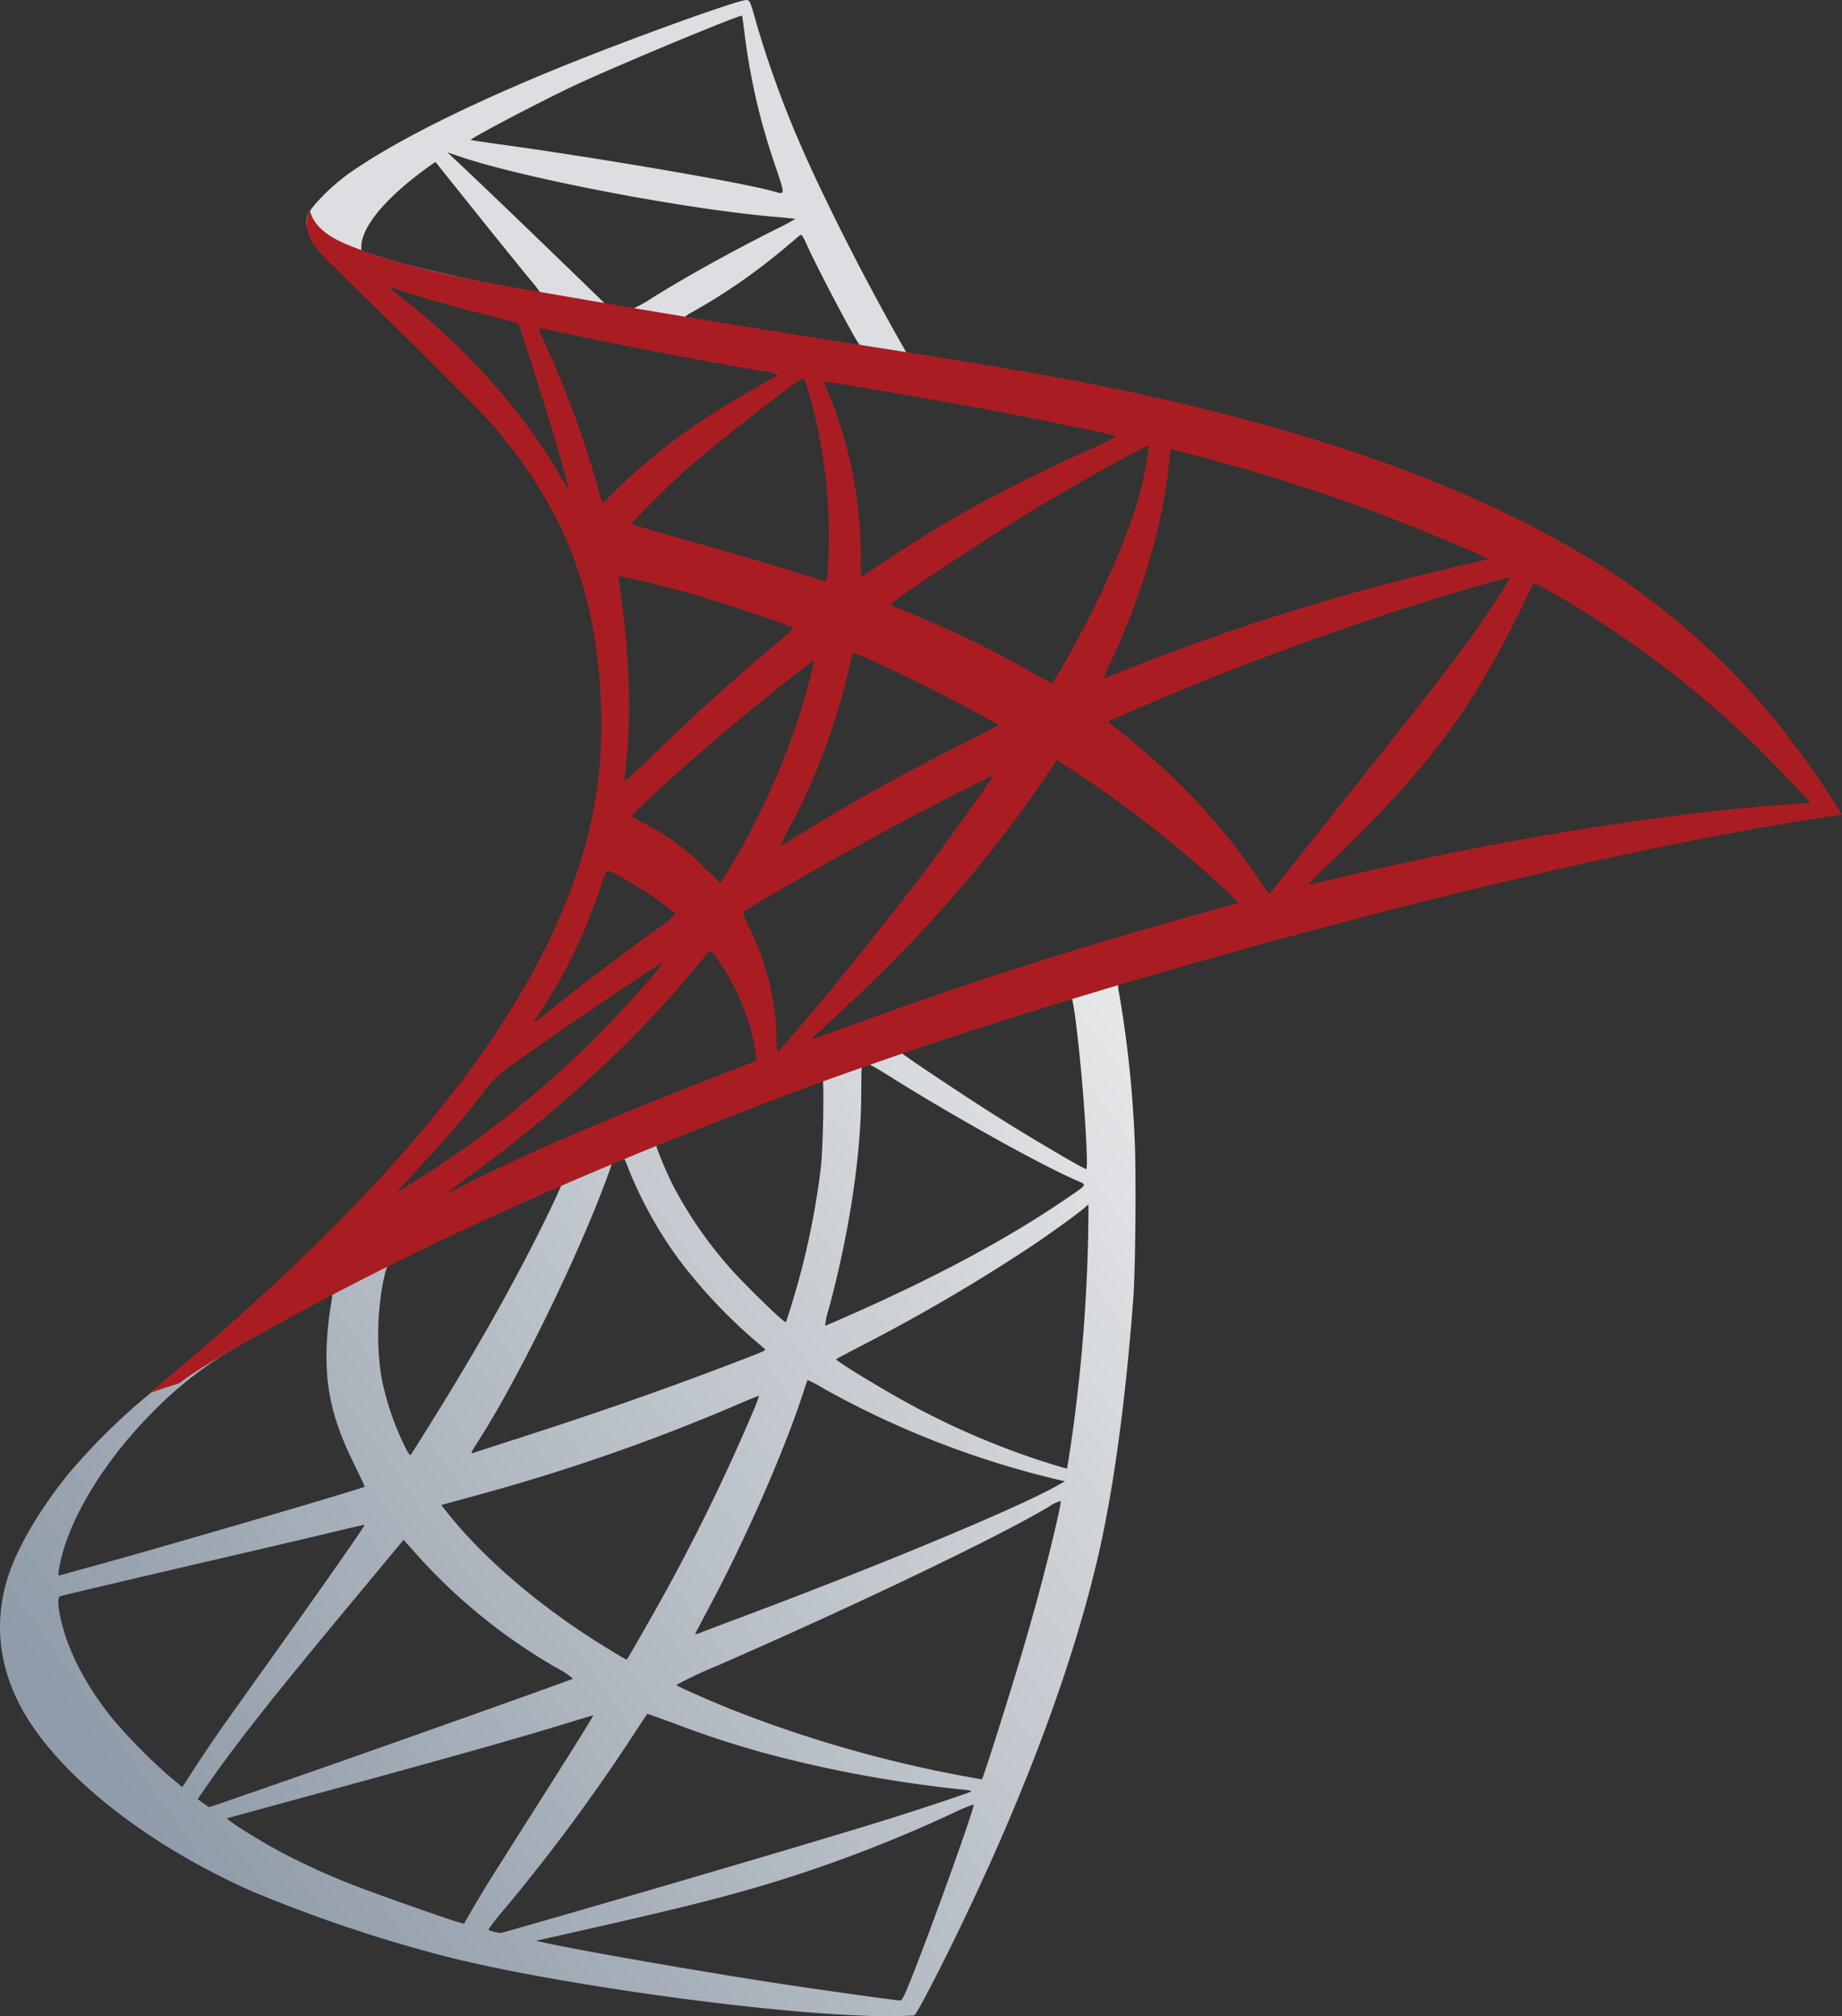 <svg xmlns="http://www.w3.org/2000/svg" xmlns:xlink="http://www.w3.org/1999/xlink" width="343.638" height="376.1" viewBox="0 0 343.638 376.1">
  <rect x="0" y="0" width="343.638" height="376.1" fill="#333333" stroke="none"/>
  <defs>
    <linearGradient id="linear-gradient" x1="-1.3" y1="-1.396" x2="-0.291" y2="-2.047" gradientUnits="objectBoundingBox">
      <stop offset="0" stop-color="#909ca9"/>
      <stop offset="1" stop-color="#ededee"/>
    </linearGradient>
    <linearGradient id="linear-gradient-2" x1="-3.045" y1="-8.339" x2="-1.552" y2="-8.339" gradientUnits="objectBoundingBox">
      <stop offset="0" stop-color="#939fab"/>
      <stop offset="1" stop-color="#dcdee1"/>
    </linearGradient>
    <radialGradient id="radial-gradient" cx="114.165" cy="-85.606" r="219.674" gradientTransform="matrix(-0.691, -0.104, 0.209, -1.379, 106.013, -497)" gradientUnits="userSpaceOnUse">
      <stop offset="0" stop-color="#ee352c"/>
      <stop offset="1" stop-color="#a91d22"/>
    </radialGradient>
  </defs>
  <g id="layer1-2" transform="translate(-50.077 -87.371)">
    <path id="path3639" d="M267.023,262.961l-75.343,24.57-65.5,28.931-18.35,4.85q-6.978,6.633-14.847,13.489c-5.78,5.029-11.215,9.587-15.347,12.881a116.917,116.917,0,0,0-14.942,14.811c-5.2,6.477-9.273,13.384-11.022,18.7-3.148,9.557-1.614,19.236,4.456,28.169,7.755,11.411,23.192,23,41.145,30.9a267.647,267.647,0,0,0,36.2,12.142c19.312,4.877,56.635,10.175,77.19,10.962a89.837,89.837,0,0,0,9.973-.024c.451-.3,3.651-6.357,7.364-13.941,12.633-25.806,21.773-50,26.691-70.66,2.978-12.511,5.3-29.193,6.8-48.974.421-5.541.574-24.021.25-30.3a212.556,212.556,0,0,0-2.872-26.727,6.815,6.815,0,0,1-.179-2.347c.209-.18.921-.408,10.176-3.1l-1.847-4.325Zm-17.218,10.1c.685,0,2.506,17.461,2.979,28.538.1,2.354.08,3.861-.06,3.861-.45,0-9.649-5.4-16.17-9.5-5.695-3.576-16.5-10.757-18.219-12.106-.542-.426-.485-.446,4.171-2.049,7.921-2.728,26.7-8.746,27.3-8.746ZM211.424,285.66c.487,0,1.812.73,4.945,2.693,11.752,7.362,27.665,16.219,34.484,19.2,2.114.923,2.356.565-2.514,3.873-10.381,7.049-23.286,13.98-39.131,21.019-2.762,1.227-5.1,2.228-5.2,2.228a15.493,15.493,0,0,1,.679-3.122c3.838-14.2,6-28.531,6.065-40.025.03-5.685.032-5.715.572-5.851a.431.431,0,0,1,.1-.012Zm-7.9,3.015c.34.342.094,13.08-.322,16.551a144.276,144.276,0,0,1-5.231,24.785c-.622,2.092-1.206,3.9-1.3,4-.226.262-8.016-7.327-10.605-10.331a77.068,77.068,0,0,1-10.474-15.252c-1.3-2.552-3.362-7.593-3.17-7.733.875-.635,30.886-12.238,31.1-12.023Zm-37.213,14.668a.239.239,0,0,1,.155.06,13.809,13.809,0,0,1,.882,2.061,77.146,77.146,0,0,0,9.437,16.932,97.9,97.9,0,0,0,13.131,14.18c1.355,1.162,2.619,2.246,2.8,2.407.361.32.483.266-8.806,3.789-10.765,4.083-22.489,8.172-35.95,12.523-5.13,1.658-9.471,3.059-9.64,3.122-.513.19-.355-.126,1.144-2.467,6.688-10.442,16.82-30.868,22.485-45.316.983-2.506,1.918-5.015,2.085-5.577a1.874,1.874,0,0,1,1.263-1.454,2.336,2.336,0,0,1,1.013-.262Zm-11.4,4.707c.152.133-2.736,6.231-5.577,11.773-5.51,10.748-11.584,21.325-19.649,34.234-1.392,2.227-2.674,4.264-2.848,4.516-.286.416-.4.279-1.287-1.478a51.825,51.825,0,0,1-4.385-13.191,53.111,53.111,0,0,1,.31-16.968c.741-3.557.708-3.479,2.383-4.337,7.242-3.712,30.817-14.757,31.052-14.549Zm98.222,3.992v2.419a315.084,315.084,0,0,1-3.336,42.789c-.345,2.227-.644,4.065-.667,4.087s-1.628-.448-3.563-1.049a146.7,146.7,0,0,1-26.179-11.2c-5.537-3.034-13.546-7.95-13.322-8.174.061-.061,2.42-1.311,5.243-2.776a332.745,332.745,0,0,0,31.148-18.267c3.484-2.328,8.7-6.1,9.854-7.114l.822-.715ZM111.9,328.878c.232-.011.173.429-.191,2.526-.253,1.458-.539,4.213-.643,6.113-.458,8.328.892,14.472,5.028,22.878,1.15,2.337,2.049,4.286,2,4.325-.414.347-38.075,11.367-49.915,14.609-3.51.961-6.577,1.807-6.828,1.883-.411.124-.447.034-.3-.929,1.3-8.355,7.67-19.321,16.575-28.526a74.386,74.386,0,0,1,18.72-14.347c5.784-3.3,14.767-8.258,15.431-8.508a.389.389,0,0,1,.119-.024Zm88.832,15.908a30.431,30.431,0,0,1,3.1,1.668A170.187,170.187,0,0,0,247.446,363.4l1.311.3-1.8,1c-7.56,4.2-32.457,14.554-57.887,24.094-3.712,1.393-7.334,2.758-8.043,3.039a4.919,4.919,0,0,1-1.287.417c0-.056,1.049-2.075,2.335-4.48,7.139-13.348,14.265-29.569,17.921-40.823.373-1.147.7-2.114.739-2.157Zm-9.056,2.967a21.787,21.787,0,0,1-.989,2.645,368.78,368.78,0,0,1-19.756,39.8c-2.11,3.743-3.889,6.8-3.956,6.792s-1.784-1.022-3.813-2.264c-12.077-7.393-22.762-16.494-29.777-25.345l-1-1.251,5.207-1.43a370.072,370.072,0,0,0,49.987-17.278c2.218-.956,4.06-1.707,4.1-1.668Zm56.254,19.637a.043.043,0,0,1,.036.048c0,1.266-2.873,12.981-5.267,21.46-2.008,7.112-3.694,12.676-6.816,22.533-1.379,4.353-2.563,7.907-2.633,7.888s-.4-.082-.739-.143a235.115,235.115,0,0,1-46.269-13.036c-3.971-1.6-9.706-4.136-10.009-4.433a72.216,72.216,0,0,1,7.614-3.587c25.927-11.312,52.79-24.194,61.974-29.718a6.767,6.767,0,0,1,2.109-1.013Zm-129.858,4.445c.139.132-7.113,10.513-17.242,24.689-3.52,4.927-7.656,10.735-9.187,12.9s-3.847,5.605-5.16,7.638l-2.4,3.694-2.55-2.145a101.416,101.416,0,0,1-10.605-10.808c-4.889-6.094-8.2-12.508-9.509-18.4-.6-2.719-.621-4.105-.048-4.278.829-.25,16.038-3.83,30.3-7.138,7.923-1.837,17.083-3.988,20.364-4.778s6-1.413,6.029-1.382Zm7.292,2.788,1.835,2.049a105.987,105.987,0,0,0,26.727,21.842,14.6,14.6,0,0,1,3.05,2.014c-.424.262-35.2,12.627-51.285,18.231-9.071,3.16-16.522,5.737-16.563,5.731A13.509,13.509,0,0,1,88,423.74l-1.049-.751,1.644-2.371c5.337-7.73,12.041-16.231,26.715-33.888l10.057-12.106Zm45.447,32.482c.04-.05,2.583.851,5.66,2a180.781,180.781,0,0,0,21.115,6.554,239.824,239.824,0,0,0,31.934,5.541c1.271.107,1.92.252,1.716.381-.384.243-8.767,3.043-14.93,4.981-9.783,3.075-39.681,11.908-64.059,18.922-4.522,1.3-8.389,2.4-8.591,2.443-.546.114-2.455-.387-2.455-.643a45.674,45.674,0,0,1,3.027-3.837,345.146,345.146,0,0,0,23.128-31.1c1.858-2.831,3.415-5.193,3.456-5.243Zm-10.069.286c.073.073-3.966,6.541-11.07,17.731-3,4.725-6.4,10.1-7.567,11.952s-2.874,4.658-3.789,6.256l-1.668,2.907-.846-.226c-2.041-.553-16.441-5.64-20.245-7.149a132.4,132.4,0,0,1-13.25-6.089c-4.527-2.447-10.269-6.077-9.819-6.22.13-.041,7.92-2.173,17.3-4.731,24.958-6.8,38.763-10.711,47.818-13.536,1.692-.528,3.1-.926,3.134-.894Zm70.887,16.622c.054-.012.079-.012.083,0,.236.59-9,26.181-12.38,34.294-.756,1.817-1.036,2.257-1.43,2.24-.956-.042-14.353-1.915-22.461-3.146-14.194-2.155-37.97-6.307-43.969-7.674l-1.394-.31,8.508-1.918c18.236-4.109,26.994-6.312,35.878-9.032a259.254,259.254,0,0,0,33.507-12.917A33.4,33.4,0,0,1,231.633,424.014Z" fill="url(#linear-gradient)"/>
    <path id="path3667" d="M189.375,87.373c-1.26-.147-21.481,7.138-34.472,12.416-17.6,7.152-31.271,14-39.7,19.923-3.138,2.2-7.085,6.165-7.662,7.686a5.582,5.582,0,0,0-.322,1.918l7.65,7.221,18.148,5.791,43.23,7.721,49.415,8.5.5-4.242-.441-.071-6.506-1.025-1.323-2.324c-6.716-11.851-14.138-26.515-18.446-36.438a192.174,192.174,0,0,1-8.317-22.95c-1.056-3.808-1.165-4.054-1.752-4.123Zm-.953,2.931c.05-.009.076-.009.083,0,.04.048.27,1.637.5,3.527a119.823,119.823,0,0,0,5.541,23.986c2.1,6.261,2.13,5.893-.369,5.2-5.811-1.622-31.845-6.091-50.678-8.7-3.035-.42-5.56-.794-5.6-.834-.239-.239,13.582-7.48,19.709-10.331,7.858-3.656,29.256-12.565,30.814-12.845ZM133.55,115.792l2.2.751c12.091,4.116,42.4,9.9,59.15,11.3,1.89.157,3.479.325,3.527.369a36.766,36.766,0,0,1-3.563,1.907c-8.081,4.048-16.976,8.982-23.128,12.833a21.611,21.611,0,0,1-3.682,2.026c-.218-.017-1.41-.209-2.657-.417l-2.276-.369-5.72-5.553c-10.041-9.718-17.88-17.236-20.912-20.078l-2.943-2.764Zm-2.24,1.787,8.007,10c4.408,5.5,8.826,10.956,9.807,12.13a17.527,17.527,0,0,1,1.692,2.2c-.227.166-11.605-2.049-17.635-3.432-6.19-1.419-8.751-2.1-12.583-3.324l-3.122-1,.012-.775c.04-3.84,4.88-9.5,13.1-15.3l.727-.5ZM199.5,131.2c.24.019.494.507,1.2,2.061,1.942,4.255,7.988,15.786,9.449,18.017.481.735,1.244.784-6.78-.512-19.285-3.115-25.524-4.158-25.524-4.278a5.649,5.649,0,0,1,1.287-.846A111.721,111.721,0,0,0,196.5,133.618c1.282-1.081,2.515-2.111,2.741-2.3a.4.4,0,0,1,.262-.119Z" fill="url(#linear-gradient-2)"/>
    <path id="path2851" d="M107.88,126.629a5.656,5.656,0,0,0-.072,4.933c.73,1.825,2.922,4.017,5.338,6.339,0,0,25.307,24.686,28.407,28.264,14.021,16.183,20.111,32.115,20.674,54.109.361,14.114-2.361,26.522-8.973,40.943-11.85,25.846-36.818,54.349-75.379,86.044l5.66-1.871c3.638-2.726,8.579-5.636,20.233-12.011,26.84-14.681,56.979-28.185,94-42.1,53.268-20.018,140.89-43.506,190.747-51.142l5.2-.8-.8-1.251A169.968,169.968,0,0,0,381.5,222a136.775,136.775,0,0,0-40.394-33.638c-22.29-12.479-51.2-22.177-87.748-29.444-6.909-1.374-22.04-3.968-34.353-5.886-26.082-4.065-42.9-6.809-61.485-10.045-6.662-1.156-16.609-2.826-23.212-4.254a147.39,147.39,0,0,1-15.062-4.039c-4.2-1.652-10.1-3.249-11.368-8.067Zm14.668,14.239a17.924,17.924,0,0,1,2.145.655c2.136.725,4.954,1.574,8.234,2.49,2.3.642,4.824,1.316,7.507,2,3.424.875,6.255,1.628,6.291,1.668.379.426,6.13,18.779,8.091,25.821.749,2.688,1.317,4.927,1.263,4.981a12.374,12.374,0,0,1-1.406-2.192c-6.653-11.7-17.189-23.6-29.372-33.173-1.519-1.194-2.753-2.207-2.753-2.252Zm28.038,7.745a20.4,20.4,0,0,1,3.062.524c9.7,2.146,27.025,5.49,38.166,7.364a17.1,17.1,0,0,1,3.384.751,5.451,5.451,0,0,1-1.537.965c-1.869.94-9.433,5.468-11.963,7.161a111.447,111.447,0,0,0-16.134,12.869c-1.662,1.654-3.053,3-3.1,3a16.082,16.082,0,0,1-.643-2.145,189.474,189.474,0,0,0-10.176-27.871,28.252,28.252,0,0,1-1.12-2.6c0-.013.018-.021.06-.024Zm49.319,9.378c.325.108.938,2.023,2.026,6.327a94.815,94.815,0,0,1,2.729,26.06c-.09,2.383-.241,4.6-.334,4.921l-.179.6-2.943-.953c-6.067-1.939-15.98-4.858-24.475-7.209-4.826-1.336-8.782-2.528-8.782-2.645,0-.353,7.042-7.393,10.069-10.069,5.782-5.112,21.338-17.211,21.889-17.028Zm3.92.56c.176-.163,23.568,3.887,34.2,5.922,7.924,1.517,19.387,3.918,20.078,4.206.334.139-.853.786-4.659,2.5-15.055,6.789-26.209,12.849-37.3,20.269-2.92,1.954-5.347,3.551-5.4,3.551a35.9,35.9,0,0,1-.1-3.622,80.022,80.022,0,0,0-6.125-30.945,10.769,10.769,0,0,1-.7-1.883Zm60.485,11.963c.181.181-.586,4.794-1.251,7.519-2.07,8.481-7.555,21.068-14.323,32.9a35.425,35.425,0,0,1-2.383,3.861,23.481,23.481,0,0,1-3.42-1.8,181.308,181.308,0,0,0-22.342-10.927c-2.295-.946-4.249-1.789-4.349-1.883-.375-.352,17.913-12.46,27.609-18.279,7.755-4.654,20.242-11.609,20.459-11.391Zm4.325.679c.527,0,10.9,2.828,16.265,4.433a340.309,340.309,0,0,1,38.774,14.168l4.159,1.883-2.931.679a422.618,422.618,0,0,0-65.632,20.3c-1.678.681-3.139,1.239-3.241,1.239a14.276,14.276,0,0,1,1.18-2.884c6.071-12.9,9.992-26.435,11.01-37.928a4.05,4.05,0,0,1,.417-1.895Zm-103.119,23.7c.166-.164,8.062,1.686,12.369,2.9,6.473,1.817,20.248,6.427,20.257,6.78,0,.069-1.518,1.392-3.372,2.943-7.447,6.231-14.631,12.745-23.236,21.055-2.551,2.464-4.719,4.468-4.826,4.468s-.155-.36-.1-.8c1.3-9.566,1.018-21.849-.786-34.353A20.2,20.2,0,0,1,165.517,194.894Zm166.273.155c.118.118-3.663,6.029-6.017,9.4-3.435,4.92-8.413,11.38-19.756,25.643-5.958,7.492-12.678,15.97-14.942,18.839s-4.164,5.219-4.218,5.219a25.047,25.047,0,0,1-1.621-2.276A118.848,118.848,0,0,0,262.2,226.4c-1.689-1.406-3.595-2.947-4.23-3.42a6.679,6.679,0,0,1-1.156-.977c-.006-.156,9.661-4.3,17.039-7.3,12.845-5.227,30.4-11.486,43.54-15.514,6.928-2.124,14.289-4.24,14.394-4.135Zm4.361,1.144a14.593,14.593,0,0,1,3.241,1.573A192.352,192.352,0,0,1,377.45,226.34c3.033,2.978,10.453,10.7,10.343,10.76-.028.016-2.591.219-5.7.453-23.978,1.8-54.634,6.9-84.149,14-2,.482-3.737.882-3.849.882s2.083-2.2,4.874-4.885c17.333-16.663,25.24-27.185,34.544-45.983,1.386-2.8,2.561-5.215,2.61-5.362,0-.009.01-.009.024-.012ZM209.414,209.181c.792.178,8.184,3.617,13.763,6.411,5.1,2.555,12.829,6.669,13.215,7.03.048.045-2.674,1.467-6.053,3.158-10.7,5.353-19.864,10.408-29.432,16.253-2.729,1.667-5.016,3.039-5.088,3.039-.239,0-.145-.206,1.382-3a120.7,120.7,0,0,0,11.57-31.362C208.982,209.735,209.236,209.141,209.414,209.181Zm-7.447,1.335a107.338,107.338,0,0,1-2.979,10.962,142.483,142.483,0,0,1-10.057,23.117c-.889,1.6-2.253,3.951-3.027,5.219l-1.406,2.3-3.193-3.086a41.862,41.862,0,0,0-10.593-7.817,15.825,15.825,0,0,1-2.753-1.609c-.007-.469,9.708-9.3,17.206-15.645,5.367-4.539,16.664-13.578,16.8-13.441Zm45.256,18.612,2.776,1.8a222.24,222.24,0,0,1,19.661,14.49c3.222,2.685,9.485,8.293,10.772,9.652l.691.727-4.611,1.287c-26.081,7.236-46.232,13.678-69.743,22.318-2.609.959-4.862,1.752-5.017,1.752-.324,0-.647.3,5.219-5.1,15.038-13.839,28.323-29.087,38.25-43.921l2-3Zm-11.892,2.979c.136.136-7.707,11.122-12.369,17.326-5.576,7.422-15.508,19.829-22.342,27.907-2.855,3.375-5.3,6.175-5.434,6.22s-.236-.777-.238-2.085a47.725,47.725,0,0,0-4.838-20.5c-1.3-2.634-1.519-3.272-1.251-3.515,1.072-.972,17.663-10.432,28.121-16.039,7.184-3.851,18.214-9.455,18.35-9.318Zm-71.923,17.623a24.538,24.538,0,0,1,2.955,1.489,62.476,62.476,0,0,1,9.771,6.625,17.7,17.7,0,0,1-3.313,2.7c-5.4,3.894-13.614,10.1-18.374,13.882-5.022,3.995-5.188,4.117-4.623,3.253a102.109,102.109,0,0,0,7.626-13.167,106.568,106.568,0,0,0,4.754-11.9,10.584,10.584,0,0,1,1.2-2.884Zm19.161,15.038c.259-.032.628.451,2.169,2.753a41.258,41.258,0,0,1,6.375,16.587l.131,1.132-7.781,3.015c-13.967,5.42-26.824,10.763-35.509,14.74-2.43,1.113-6.72,3.162-9.521,4.564s-5.088,2.5-5.088,2.443,1.759-1.383,3.908-2.943c17.045-12.374,31.741-25.922,42.813-39.465,1.184-1.448,2.26-2.7,2.4-2.788a.253.253,0,0,1,.107-.036Zm-8.841,2.193c.225.225-6.289,7.593-10.676,12.071a189.922,189.922,0,0,1-35.354,28.55c-1.687,1.07-3.229,2.038-3.432,2.157-.37.217.12-.34,6.041-6.792,3.732-4.066,6.588-7.441,9.831-11.654a19.549,19.549,0,0,1,5.672-5.422c8.427-6.083,27.694-19.134,27.919-18.91Z" fill="url(#radial-gradient)"/>
  </g>
</svg>
